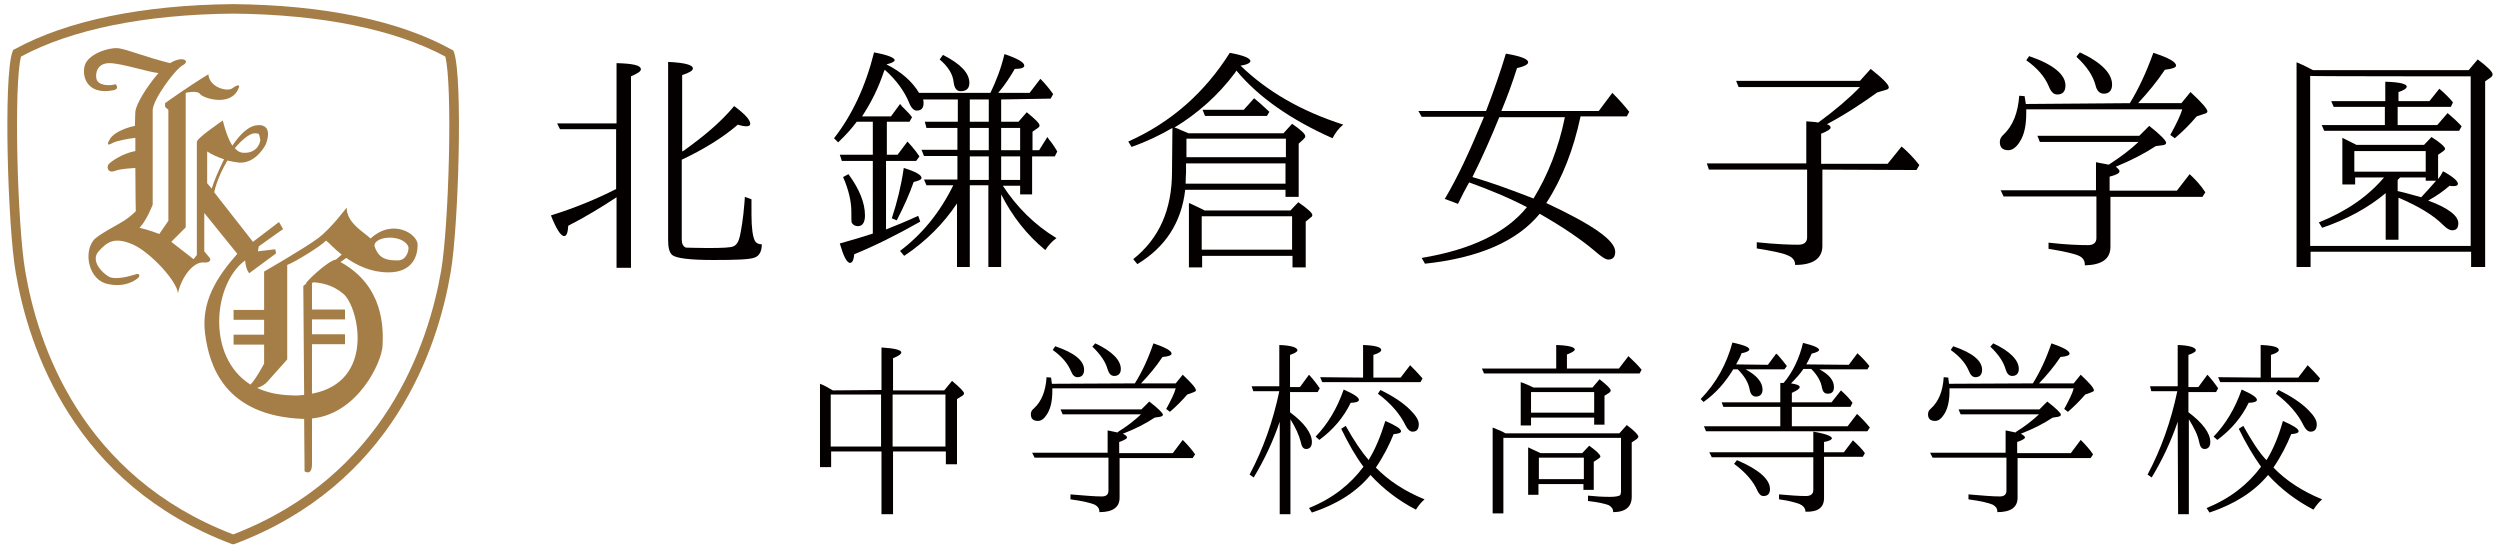 <?xml version="1.0" encoding="utf-8"?>
<!-- Generator: Adobe Illustrator 27.2.0, SVG Export Plug-In . SVG Version: 6.00 Build 0)  -->
<svg version="1.1" id="_レイヤー_1" xmlns="http://www.w3.org/2000/svg" xmlns:xlink="http://www.w3.org/1999/xlink" x="0px"
	 y="0px" viewBox="0 0 605.8 133" style="enable-background:new 0 0 605.8 133;" xml:space="preserve">
<style type="text/css">
	.st0{fill:#A57D46;}
	.st1{fill:#040000;}
</style>
<g>
	<g>
		<path class="st0" d="M110,12.6l-0.2-0.4l-0.4-0.2C96.8,5,78.5,1.2,56.5,1c-22,0.2-40.3,4-52.9,10.9l-0.4,0.2L3,12.6
			C0.8,18.9,1.9,55.1,3.8,66c3.1,18.4,14.1,51.4,52.3,65.8l0.4,0.1l0.4-0.1c38.2-14.4,49.2-47.4,52.3-65.8
			C111.1,55.1,112.2,18.9,110,12.6L110,12.6z M106.9,65.6c-3.1,17.8-13.7,49.8-50.4,63.9C19.7,115.4,9.1,83.5,6.1,65.6
			c-1.9-11.2-2.8-45.2-1-51.9c12.3-6.6,30-10.2,51.4-10.4c21.4,0.2,39.1,3.8,51.4,10.4C109.7,20.5,108.8,54.4,106.9,65.6z"/>
		<path class="st0" d="M89.8,57.8C88,56.1,84,54,84,50.3c0,0-3.8,5.1-6.9,7.4C74.1,60,64,65.8,64,65.8v9.3h-7.4v2.4H64v3.6h-7.4v2.4
			H64v4.6c0,0-1.8,3.5-3.3,5.1c-10.8-6.8-9-24.5-1.3-30.1c0.2,2.4,1,3.1,1,3.1l6.5-4.8l-0.2-1l-4.2,0.5l0.2-1.2l5.9-4.2l-1-1.7
			l-6.3,4.8l-9.4-12c0.6-2.7,1.8-5.3,3.2-7.7c0.9,0.2,1.9,0.4,2.8,0.5c4.2,0.3,6.5-4.4,6.5-4.4c1.9-5.1-1.6-5-3.2-4.4
			c-1.8,0.7-3.4,2.5-4.9,4.7c-1.5-2.4-2.3-6.1-2.3-6.1s-6.7,4.5-6.3,5.3v27.3l-0.8,1l-5.4-4.2l3.5-3.5V22.5c0,0,2.8-0.7,3.5,0.3
			c0.7,1,7.5,3.2,9.3-1.4c0.5-1-0.3-0.9-1.5,0s-5.6-0.2-5.8-3.4C45.1,21.3,40,25,40,25v0.9l0.8,0.7v26.9l-2.2,3.2c0,0-2.5-1-4.8-1.5
			c1.7-1.7,3.2-5.6,3.2-5.6V26.7c0-2.5,5.4-9.9,7.3-10.9s0-2.4-3.1-0.5c-6-1.5-10-3.2-12.4-3.6c-2.4-0.3-7.6,1.4-8.3,4.3
			c-0.7,2.9,0.9,7,6.8,5.9c1.9-0.3,0.7-1.5,0.7-1.5c-1.5,0.5-4.2,0.3-4.6-1.2s0.2-3.9,3.1-3.9s9.5,2.2,11.9,2.4
			c-3.1,3.6-5.4,7.6-5.6,9.3c0,0.4-0.1,1.7-0.1,3.5c-2.1,0.4-5.1,1.6-6,3.1c-1.2,1.9-0.2,1.5,0.7,1c0.7-0.4,3.5-1,5.4-1.2v3.2
			c-3.2,0.6-5.8,2.5-6.4,3.1c-0.7,0.7-0.3,2.4,1.5,1.7c1.3-0.5,3.6-0.6,4.9-0.7c0,5.5,0.1,10.5,0.1,10.5s-1.2,1.2-2.7,2.2
			c-1.5,1-6.7,3.6-7.6,4.9c-2.4,3.2-1,9.5,3.4,10.5c4.4,1,7-1,7.5-1.5c0.5-0.5,0.3-1.2-0.7-0.8c-1,0.3-4.8,1.5-6.5,0.5
			c-1.7-1-4.4-3.9-2.4-6.1s3.7-3.6,8.2-1.7c4.4,1.9,11,9.2,11,11.9c1-4.4,3.9-7.6,6.1-7.5c2.2,0.2,1.7-1,1.7-1l-1.4-1.7v-9.3l8,9.9
			c-5.1,5.8-8.8,11.7-7.8,19.4c1,7.6,4.6,19.8,23.6,20.6c0.1,0,0.3,0,0.4,0l0.1,12.7c0,0,1.8,1.3,1.8-1.8v-11
			c11.1-1.1,16.9-13.6,17.1-17.6c0.2-4.1,0.4-14.5-10.2-20.3l1.4-1c2.6,1.8,6,3.5,10.2,3.5c6,0,7.1-4.1,7.1-6.7S95.2,52.8,89.8,57.8
			L89.8,57.8z M61.6,32.3c0,0,0.7,0,1,0.1s0.4,1.2,0.4,1.2s0,0.1,0.1,0.2c-0.1,1.4-1.3,3.5-4.4,3.2c-0.7-0.1-1.3-0.5-1.8-1.1
			C58.6,33.9,60.4,32.4,61.6,32.3z M50.2,44.4v-7.7c1.2,0.8,2.6,1.4,4.1,1.9c-1.3,2.6-2.4,5.2-3,7.1C51.3,45.7,50.2,44.4,50.2,44.4z
			 M83.2,71.2c3.7,3.1,7.9,21.3-7.6,24.2v-12h8v-2.4h-8v-3.6h8v-2.4h-8v-6.4l0.3-0.2C77.6,68.5,80.5,68.9,83.2,71.2L83.2,71.2z
			 M81.4,62.9C81.4,62.9,81.4,62.9,81.4,62.9c-2.1,0.3-7.9,6-7.2,5.8c0.1,0,0.2,0,0.2-0.1c-0.6,0.4-0.9,0.7-0.9,0.7l0.2,26.4
			c-1,0.1-2,0.2-3.1,0.1c-3.3-0.1-6-0.7-8.3-1.8c1.4-0.4,2.3-1.3,2.3-1.3l5-5.6V64.2c2.3-0.9,8.3-4.7,9.4-5.9
			c0.6,0.4,1.9,1.9,3.8,3.4C82.5,62,82,62.4,81.4,62.9L81.4,62.9z M96.4,63.1c-2.4,0-4.5-0.2-5.6-3.3c-0.4-1.2,1.5-2.4,4.3-2.2
			c2.9,0.3,3.9,1.8,3.9,2.5S98.5,63.1,96.4,63.1L96.4,63.1z"/>
	</g>
	<g>
		<g>
			<path class="st1" d="M149.4,29.9V15.3c3.9,0.1,5.9,0.5,5.9,1.5c0,0.5-0.8,1-2.4,1.7v46.4h-3.5V47.8c-3.8,2.5-7.6,4.8-11.7,6.9
				c-0.1,1.7-0.4,2.5-1,2.5c-0.8,0-1.9-1.7-3.2-5c5.8-1.8,11.1-4,15.8-6.4V31.3h-13.6l-0.7-1.4L149.4,29.9L149.4,29.9z M165.3,36.7
				l0.4-0.2c4.6-3.3,8.9-6.8,12.2-10.8c2.7,2,3.9,3.4,3.9,4.3c0,0.4-0.3,0.6-1,0.6c-0.4,0-1.1-0.1-2-0.4c-3.6,3.1-8.1,5.9-13.6,8.5
				V58c0,1,0.3,1.7,1,2c0.6,0,2.4,0.1,5.3,0.1c3.5,0,5.6-0.1,6.2-0.4c0.8-0.3,1.3-1.2,1.6-2.5c0.3-1.5,0.8-4.1,1.1-8.1l0.1-1.4
				l1.6,0.6V52c0,3.2,0.3,5.3,0.8,6.3c0.3,0.6,0.9,0.9,1.7,0.9c0,1.7-0.6,2.8-1.7,3.2c-1.2,0.5-4.6,0.6-10.1,0.6s-8.9-0.4-9.9-1.2
				c-0.7-0.6-1-1.8-1-3.6V15c4,0.2,6,0.7,6,1.6c0,0.5-0.8,1-2.6,1.6L165.3,36.7L165.3,36.7z"/>
			<path class="st1" d="M242.6,24.1v5.4h4.2l2-2.3c2.1,1.7,3.1,2.7,3.1,3.2c0,0.2-0.1,0.4-0.4,0.6l-1.3,0.9v4.5h1.6l2-3.2
				c0.2,0.3,0.4,0.6,0.4,0.6c0.6,0.7,1.3,1.7,2,2.9l-0.6,1.2h-5.5v9.2h-2.9V45h-4.2c3.4,5.2,7.7,9.5,13,12.7c-1.1,0.8-2,1.8-2.7,2.9
				c-4.5-3.7-8-8.2-10.7-13.5v17.6h-3.1V44.9H235v19.8h-3.1V49.3c-3.2,4.8-7.4,9.1-12.8,12.7l-1-1.2c5.3-4,9.6-9.2,12.9-15.9h-6.5
				l-0.6-1.4h8.1v-5.7h-8.1l-0.6-1.5h8.7V31h-7.5l-0.4-1.5h8v-5.4h-8.4c0.1,0.5,0.1,0.7,0.1,0.8c0,1.3-0.5,1.9-1.7,1.9
				c-0.6,0-1.3-0.6-1.8-1.9c-1.1-2.7-3-5.4-5.9-8c-0.1,0.1-0.1,0.3-0.2,0.4c-1.3,3.9-3,7.4-5.3,10.9h7l2.2-3
				c0.1,0.1,0.2,0.2,0.5,0.6c0.2,0.2,0.4,0.4,0.6,0.6c0.6,0.6,1.3,1.3,1.8,2l-0.6,1.1h-5.5v8h2.6l2.4-3.2c0.6,0.7,1.7,1.8,2.9,3.6
				L222,39h-7.3v16.6c2.3-0.9,5-2,7.8-3.3l0.5,1.4c-6,3.4-11.3,6-16,7.9c-0.1,1.4-0.5,2.1-1,2.1c-0.8,0-1.6-1.6-2.5-4.7
				c3.2-0.9,5.9-1.7,8-2.4V39h-7.5l-0.5-1.5h8v-8h-3.9c-1.1,1.5-2.6,3.2-4.5,5l-1-1c4.3-5.5,7.6-12.4,9.7-20.8c3.3,0.6,5,1.3,5,1.9
				c0,0.3-0.7,0.7-2,1c3.6,1.8,6.2,4.1,7.9,6.9h17.3c1.4-2.9,2.6-6,3.4-9.4c3.2,1.1,4.8,2,4.8,2.8c0,0.5-0.7,0.8-2.3,0.8
				c-1.1,1.9-2.4,3.9-4,5.8h7.6l2.6-3.4c1.1,1.1,2.1,2.3,3.1,3.7l-0.6,1.1L242.6,24.1L242.6,24.1z M205.6,42.2c2.7,3.7,4,7,4,10
				c0,1.7-0.6,2.6-1.7,2.6c-0.6,0-1.1-0.2-1.5-0.8c-0.1-0.3-0.1-1.2-0.1-2.7c0-2.4-0.6-5.2-2-8.4L205.6,42.2L205.6,42.2z
				 M216.1,52.9c1.3-3.9,2.3-8,2.9-12.2c2.9,0.9,4.3,1.7,4.3,2.4c0,0.4-0.6,0.7-1.9,1c-1,2.9-2.4,6-4.1,9.3L216.1,52.9L216.1,52.9z
				 M228.5,13.3c4.3,2.2,6.4,4.4,6.4,6.8c0,1.3-0.7,2-2.1,2c-1,0-1.5-0.7-1.7-2.1c-0.2-2.1-1.4-3.9-3.4-5.6L228.5,13.3L228.5,13.3z
				 M239.6,24.1H235v5.4h4.6V24.1z M235,36.4h4.6V31H235V36.4z M239.6,37.9H235v5.7h4.6V37.9z M242.6,36.4h4.6V31h-4.6V36.4z
				 M242.6,37.9v5.7h4.6v-5.7H242.6z"/>
			<path class="st1" d="M284.1,31c-2.9,1.7-6.2,3.3-9.9,4.6l-0.8-1.3c10.3-4.6,18.5-11.8,24.6-21.5c3.3,0.6,5,1.3,5,2
				c0,0.4-0.8,0.9-2.4,1.1c6.4,6.2,14.6,11,24.9,14.3c-1,0.8-1.9,1.9-2.6,3.3c-10.1-4.5-17.9-9.9-23.3-16.4l-0.3,0.5
				c-4.1,5.5-9.1,9.9-14.7,13.3c0.2,0.1,0.8,0.2,1.5,0.6c0.8,0.3,1.4,0.6,1.9,0.8H311l2.1-2.3c2.2,1.5,3.2,2.5,3.2,3
				c0,0.3-0.2,0.5-0.5,0.8l-1.1,1v12.9h-3.2v-1.7h-24.3c-0.9,7.9-4.8,13.9-11.6,18l-1-1.2c6.3-5,9.4-12,9.4-21.2L284.1,31L284.1,31z
				 M311.5,44.5v-4.9h-24.1v2.2c0,0.4-0.1,1.3-0.1,2.7L311.5,44.5L311.5,44.5z M287.5,33.6v4.5h24.1v-4.5H287.5z M312.7,51l1.9-2
				c2.3,1.6,3.4,2.6,3.4,3.1c0,0.3-0.1,0.4-0.4,0.6l-1.2,1v11.1h-3.2v-2.8h-21.9v2.8h-3.2V49.2l0.3,0.1c1,0.5,2.2,1,3.5,1.7
				L312.7,51L312.7,51z M291.2,52.4v8.1h21.9v-8.1H291.2z M301.4,26.6l2.5-2.8c1,0.8,2.2,1.9,3.7,3.3l-0.6,1H292l-0.6-1.5H301.4
				L301.4,26.6z"/>
			<path class="st1" d="M391.4,61c0,1.3-0.6,1.9-1.7,1.9c-0.6,0-1.7-0.7-3.4-2.2c-3.2-2.7-7.6-5.7-13.2-8.9
				c-5.5,6.7-14.8,10.7-27.8,12.1l-0.8-1.4c12-2,20.5-6.1,25.5-12.3c-4.6-2.4-9.3-4.3-14-6c-0.8,1.4-1.7,3.1-2.7,5.2l-3.2-1.2
				c3.1-5.2,6-11.5,9-18.7l0.5-1.2h-15.1l-0.8-1.4h16.4c2-5.2,3.6-9.9,4.8-13.9c3.6,0.6,5.4,1.3,5.4,2.1c0,0.5-0.9,1-2.7,1.4
				c-1.2,3.8-2.5,7.3-3.8,10.4h23.6l3.3-4.4c1.7,1.7,3.1,3.3,4.1,4.6l-0.6,1.1H383c-1.7,8-4.4,15-8.3,21
				C385.8,54.4,391.4,58.2,391.4,61L391.4,61z M379.2,28.4h-15.9c-1.9,4.7-4,9.5-6.5,14.5c4.5,1.3,9.4,3.1,14.8,5.2
				C375.1,42.4,377.7,35.8,379.2,28.4L379.2,28.4z"/>
			<path class="st1" d="M441.6,41.1v18.5c0,3-2.2,4.6-6.6,4.6c0-1.1-0.6-1.9-2-2.4c-1.1-0.5-3.6-1-7.3-1.6v-1.5
				c4.8,0.5,8.1,0.6,10,0.6c1.5,0,2.2-0.6,2.2-1.8V41.1h-23.8l-0.5-1.5h24.1V29.4c1,0.1,2,0.1,2.9,0.3c4.1-3,7.5-5.9,10.1-8.6h-29.4
				l-0.6-1.5h30l2.6-2.9c2.9,2.3,4.4,3.8,4.4,4.5c0,0.2-0.2,0.5-0.8,0.6l-2,0.6c-3.5,2.5-7.5,5.2-12.2,7.7c0.6,0.2,0.9,0.5,0.9,0.8
				c0,0.4-0.8,0.9-2.3,1.5v7.3h16.1l3.4-4.2c1.4,1.2,2.9,2.7,4.3,4.5l-0.7,1.2L441.6,41.1L441.6,41.1z"/>
			<path class="st1" d="M516.1,25c2.1-3.4,4-7.5,5.7-12.2c3.7,1.2,5.5,2.2,5.5,3.1c0,0.5-1,0.8-2.7,1c-2,3-4.2,5.6-6.5,8.1h10.5
				l2.2-2.7c2.7,2.5,4.1,4.1,4.1,4.7c0,0.2-0.2,0.5-0.8,0.6l-1.8,0.6c-1.6,1.9-3.4,3.7-5.3,5.3l-1.1-0.8c1.5-2.7,2.5-4.8,2.9-6.2
				h-37.8v0.8c0,2.9-0.4,5.3-1.6,7.1c-0.8,1.3-1.8,2-2.7,2c-1.5,0-2.1-0.7-2.1-2c0-0.7,0.3-1.2,0.8-1.7c2.4-2.2,3.6-5.4,3.9-9.5
				l1.3,0.1c0.2,1.2,0.3,1.8,0.3,1.9L516.1,25L516.1,25z M513.6,41.5c0,0.5-0.8,0.9-2.4,1.3v3.4h16.3l3.1-4c1.4,1.3,2.7,2.7,3.8,4.4
				l-0.7,1.1h-22.3v12.1c0,2.9-2,4.4-6.2,4.5v-0.1c0-1-0.4-1.7-1.4-2.2c-1.1-0.5-3.6-1.1-7.4-1.7v-1.5c4.3,0.5,7.5,0.6,9.6,0.6
				c1.3,0,2-0.6,2-1.7V47.6h-22.5l-0.7-1.5h23.1v-6.8c0.5,0.1,1.4,0.3,3.1,0.6l0.3-0.2c2.6-1.7,4.9-3.4,6.9-5.3h-23.9l-0.6-1.5h24.7
				l2.4-2.4c2.8,2.2,4.1,3.6,4.1,4.1c0,0.3-0.2,0.5-0.9,0.6l-1.6,0.2c-2.6,1.7-5.8,3.4-9.7,5C513.3,40.9,513.6,41.2,513.6,41.5
				L513.6,41.5z M491.7,13.6c5.9,2,8.8,4.5,8.8,7.1c0,1.5-0.7,2.2-2,2.2c-0.8,0-1.5-0.6-2-1.9c-1-2.4-2.8-4.5-5.5-6.4L491.7,13.6
				L491.7,13.6z M504,12.7c5.2,2.4,7.8,5.1,7.8,7.8c0,1.4-0.7,2.2-2,2.2c-1,0-1.7-0.7-2-2c-0.6-2.3-2.1-4.6-4.6-6.9
				C503.1,13.7,504,12.7,504,12.7z"/>
			<path class="st1" d="M598.2,17l2.2-2.6c2.4,1.8,3.6,3,3.6,3.6c0,0.3-0.1,0.5-0.5,0.8l-1.3,0.9v45h-3.4V61h-38.9v3.7h-3.4V15.1
				c0.1,0,0.5,0.2,1.4,0.6c0.4,0.2,1.3,0.6,2.6,1.3H598.2L598.2,17z M559.8,18.4v41.2h38.9V18.5C598.8,18.5,559.8,18.5,559.8,18.4z
				 M587.4,35.1l1.8-1.9c2.2,1.4,3.3,2.4,3.3,2.9c0,0.1-0.1,0.2-0.4,0.5l-1.3,0.9v5.9c0.4-0.5,0.8-1.1,1.2-1.9
				c2.4,1.3,3.6,2.4,3.6,3c0,0.4-0.3,0.6-1.1,0.6c-0.3,0-0.6,0-0.9-0.1c-1.5,1.3-3.2,2.5-5.2,3.6c4.9,1.8,7.3,3.7,7.3,5.5
				c0,1.2-0.5,1.7-1.5,1.7c-0.6,0-1.3-0.4-2.2-1.3c-2.4-2.4-5.9-4.5-10.8-6.6v10.2h-3.1V46.8c-4.3,3.6-9.5,6.4-15.4,8.4l-0.8-1.3
				c6.7-2.7,11.9-6.3,15.8-10.9h-7v1.7h-3.1V33.4c1.2,0.6,2.4,1.2,3.4,1.7L587.4,35.1L587.4,35.1z M577.9,30.3v-4.4h-12.4l-0.6-1.4
				h13.1v-4.7c3.4,0.1,5.2,0.5,5.2,1.2c0,0.4-0.7,0.9-2,1.3v2.2h7.5l2.4-3c1.4,1.2,2.5,2.3,3.3,3.3l-0.5,1.1H581v4.4h9.6l2.5-2.9
				c1.2,1,2.3,2,3.4,3.2l-0.6,1.1h-32.7l-0.6-1.4L577.9,30.3L577.9,30.3z M587.8,41.6v-5h-17.3v5H587.8z M587.8,43h-6.2
				c0,0-0.2,0.2-0.6,0.6v2.7c1.9,0.4,3.8,1,5.7,1.5c1.3-1.4,2.5-2.7,3.6-4h-2.5V43L587.8,43z"/>
		</g>
		<g>
			<path class="st1" d="M213.6,94.5V84.2c3.2,0.2,4.8,0.6,4.8,1.2c0,0.4-0.7,0.9-2,1.4v7.8h12.4l1.9-2.3c1.9,1.6,2.9,2.6,2.9,3
				c0,0.2-0.1,0.4-0.4,0.6l-1.3,0.8v15.8h-2.7v-3.1h-12.8v15.2h-2.8v-15.2h-12.2v3.8h-2.7V93c0.9,0.3,1.9,0.9,3.1,1.6L213.6,94.5
				L213.6,94.5z M201.3,95.6v12.6h12.2V95.6H201.3z M229.1,108.2V95.6h-12.8v12.6H229.1z"/>
			<path class="st1" d="M275,92.9c1.7-2.7,3.2-5.9,4.5-9.7c2.9,1,4.4,1.8,4.4,2.5c0,0.4-0.8,0.7-2.2,0.8c-1.6,2.4-3.3,4.4-5.2,6.4
				h8.4l1.7-2.1c2.1,2,3.2,3.2,3.2,3.8c0,0.2-0.2,0.3-0.7,0.5l-1.4,0.5c-1.3,1.5-2.7,2.9-4.2,4.2l-0.9-0.7c1.2-2.2,2-3.8,2.3-5H255
				v0.7c0,2.3-0.4,4.2-1.3,5.6c-0.7,1.1-1.4,1.6-2.2,1.6c-1.2,0-1.7-0.6-1.7-1.6c0-0.6,0.2-1,0.7-1.4c1.9-1.7,2.9-4.3,3.1-7.6
				l1.1,0.1c0.1,1,0.2,1.4,0.2,1.5L275,92.9L275,92.9z M273.1,106c0,0.3-0.7,0.7-1.9,1.1v2.7h13l2.4-3.2c1.1,1.1,2.1,2.2,3,3.5
				l-0.6,0.9h-17.7v9.6c0,2.3-1.6,3.5-4.9,3.5V124c0-0.8-0.4-1.3-1.1-1.7c-0.9-0.4-2.9-0.9-5.9-1.3v-1.2c3.4,0.3,6,0.5,7.6,0.5
				c1.1,0,1.6-0.5,1.6-1.4v-8h-17.9l-0.6-1.2h18.3v-5.4c0.4,0.1,1.1,0.2,2.4,0.5l0.2-0.2c2.1-1.3,3.9-2.7,5.5-4.2h-19l-0.5-1.2h19.6
				l1.9-1.9c2.2,1.7,3.3,2.8,3.3,3.2c0,0.2-0.2,0.4-0.7,0.5l-1.3,0.2c-2.1,1.4-4.6,2.7-7.7,3.9C272.9,105.5,273.1,105.8,273.1,106
				L273.1,106z M255.7,83.9c4.7,1.6,7,3.5,7,5.7c0,1.2-0.6,1.8-1.6,1.8c-0.7,0-1.2-0.5-1.6-1.5c-0.8-1.9-2.2-3.5-4.4-5.1L255.7,83.9
				L255.7,83.9z M265.4,83.2c4.1,1.9,6.2,4.1,6.2,6.2c0,1.1-0.6,1.7-1.6,1.7c-0.8,0-1.3-0.6-1.6-1.6c-0.5-1.8-1.7-3.6-3.7-5.5
				L265.4,83.2L265.4,83.2z"/>
			<path class="st1" d="M310.1,102.2c-1.6,4.7-3.7,9.2-6.3,13.5l-1-0.7c3.3-6.2,5.7-13,7.2-20.2h-6.3l-0.4-1.2h6.7V83.6
				c2.9,0.1,4.4,0.6,4.4,1.3c0,0.3-0.6,0.7-1.8,1.1v7.8h2.4l2.2-3c1,1.1,1.8,2.1,2.6,3.3l-0.5,0.9h-6.7v4.9c3.5,2.6,5.3,5.1,5.3,7.2
				c0,1.1-0.5,1.7-1.4,1.7c-0.7,0-1.1-0.6-1.3-1.7c-0.4-1.6-1.2-3.4-2.5-5.5v23h-2.6L310.1,102.2L310.1,102.2z M325,103.9l1.1-0.7
				c2,3.6,3.9,6.4,5.6,8.3c0-0.1,0.1-0.2,0.1-0.3c1.4-2.3,2.7-5.3,3.9-9.2c2.5,1.1,3.8,1.9,3.8,2.5c0,0.4-0.6,0.6-1.8,0.7
				c-1,2.5-2.4,5.3-4.3,8.1c3,3.1,6.9,5.7,11.8,7.7c-0.7,0.6-1.4,1.4-2.1,2.5c-4.2-2.2-7.9-5-11-8.4c-3.4,4.1-8.1,7.1-14.2,9.1
				l-0.7-1.1c5.7-2.3,10-5.7,13.2-10C328.5,110.6,326.7,107.4,325,103.9L325,103.9z M318.8,105.8c2.9-3,5.2-6.8,6.8-11.4
				c2.5,1.1,3.7,1.9,3.7,2.5c0,0.4-0.7,0.7-2,0.7c-1.7,3.5-4.2,6.5-7.6,9L318.8,105.8L318.8,105.8z M330.3,91.5v-7.9
				c2.9,0.1,4.4,0.5,4.4,1.2c0,0.4-0.6,0.8-1.9,1.2v5.5h6.6l2.3-3c0.9,0.9,1.9,1.9,3,3.2l-0.5,0.9h-23.8l-0.5-1.2L330.3,91.5
				L330.3,91.5z M334.5,94.5c3.1,1.5,5.5,3.1,7.2,4.8c1.4,1.4,2.1,2.5,2.1,3.5c0,1.2-0.5,1.8-1.5,1.8c-0.6,0-1.2-0.5-1.7-1.5
				c-1.3-2.7-3.5-5.3-6.7-7.7L334.5,94.5L334.5,94.5z"/>
			<path class="st1" d="M377.1,89.3v-5.7c3,0.1,4.5,0.5,4.5,1.1c0,0.3-0.6,0.7-1.9,1.2v3.4h12.6l2.3-3c1.2,1.1,2.3,2.2,3.2,3.3
				l-0.5,0.9h-37.7l-0.5-1.2L377.1,89.3L377.1,89.3z M392.4,105l1.8-2c1.9,1.4,2.8,2.4,2.8,2.8c0,0.2-0.1,0.3-0.4,0.6l-1.2,0.8v13.2
				c0,2.4-1.5,3.7-4.5,3.7V124c0-0.7-0.4-1.2-1.1-1.6c-0.8-0.3-2.4-0.7-5-1v-1.3c1.9,0.2,3.6,0.3,5.4,0.3c1.3,0,2.1-0.2,2.4-0.4
				c0.1-0.2,0.2-0.5,0.2-0.9v-13h-28.5v18.3h-2.6v-20.8c1.2,0.5,2.3,0.9,3.1,1.4L392.4,105L392.4,105z M385.9,93.9l1.7-2
				c1.8,1.4,2.7,2.3,2.7,2.7c0,0.2-0.1,0.4-0.4,0.6l-1.1,0.7v7h-2.5v-1.7h-15.3v1.9h-2.5V92.6c1,0.3,2,0.8,3.1,1.3L385.9,93.9
				L385.9,93.9z M383.4,109.8l1.7-1.8c1.8,1.3,2.7,2.2,2.7,2.6c0,0.2-0.1,0.3-0.4,0.5l-1.2,0.8v6.8h-2.5v-1.4h-10.9v2.6h-2.5v-11.5
				c1.3,0.6,2.3,1.1,3,1.4H383.4z M371,95v5h15.3v-5H371z M372.9,110.9v5.2h10.9v-5.2H372.9z"/>
			<path class="st1" d="M428.4,88.4l2-2.7l0.4,0.3c0.8,0.9,1.5,1.8,2.2,2.7l-0.6,0.8h-9.4c2.8,1.5,4.1,3.2,4.1,4.9
				c0,1.1-0.6,1.7-1.6,1.7c-0.7,0-1.3-0.5-1.5-1.6c-0.3-1.8-1.3-3.4-2.9-5H420c-1.9,3.1-4.2,5.8-7.2,7.9l-0.7-0.7
				c3.8-3.9,6.3-8.5,7.7-13.7c2.7,0.6,4.1,1.1,4.1,1.7c0,0.3-0.7,0.7-1.9,0.9c-0.2,0.7-0.7,1.6-1.3,2.7L428.4,88.4L428.4,88.4z
				 M448,88.4l2.1-2.8c1.2,1.1,2.1,2.1,2.9,3.1l-0.5,0.8h-11.6c2.4,1.3,3.5,2.7,3.5,4.3c0,1.1-0.5,1.6-1.5,1.6
				c-0.8,0-1.2-0.5-1.4-1.4c-0.2-1.5-1.1-3.1-2.6-4.6h-1.9c-0.8,1.2-1.8,2.3-3,3.5c1.4,0.2,2.1,0.5,2.1,0.9s-0.6,0.8-1.9,1.4v2.3
				h9.6l2.3-2.9c1,0.9,2,1.9,2.8,3l-0.5,1h-14.2v4.7h13.5l2.3-3c1.2,1.1,2.2,2.2,3.1,3.3l-0.6,0.9h-39.1l-0.5-1.2h18.5v-4.7h-13.8
				l-0.4-1.1h14.2v-4.7h0.8c2.2-2.6,3.8-5.9,4.7-9.7c2.6,0.6,3.9,1.2,3.9,1.7c0,0.3-0.6,0.6-1.8,0.9c-0.5,1.2-1,2-1.3,2.6L448,88.4
				L448,88.4z M442,110.9v9.8c0,2.3-1.5,3.4-4.5,3.3c0-0.9-0.6-1.5-1.5-1.9c-0.9-0.3-2.5-0.8-4.9-1.1v-1.2c2.4,0.2,4.6,0.4,6.5,0.4
				c1.2,0,1.8-0.5,1.8-1.5v-7.9h-24.6l-0.6-1.2h25.2v-5c3,0.5,4.5,1.1,4.5,1.6c0,0.3-0.6,0.7-1.9,0.9v2.5h4.8l2.2-2.9
				c1.2,1.1,2.2,2.1,2.9,3.1l-0.5,0.9H442L442,110.9z M420.9,111.5c5.4,2.3,8,4.7,8,7c0,1.1-0.5,1.7-1.6,1.7c-0.6,0-1.1-0.5-1.5-1.4
				c-0.8-1.9-2.6-4.2-5.6-6.4L420.9,111.5z"/>
			<path class="st1" d="M492.6,92.9c1.7-2.7,3.2-5.9,4.5-9.7c2.9,1,4.4,1.8,4.4,2.5c0,0.4-0.8,0.7-2.2,0.8c-1.6,2.4-3.3,4.4-5.2,6.4
				h8.4l1.7-2.1c2.1,2,3.2,3.2,3.2,3.8c0,0.2-0.2,0.3-0.7,0.5l-1.4,0.5c-1.3,1.5-2.7,2.9-4.2,4.2l-0.9-0.7c1.2-2.2,2-3.8,2.3-5
				h-30.1v0.7c0,2.3-0.4,4.2-1.3,5.6c-0.7,1.1-1.4,1.6-2.2,1.6c-1.2,0-1.7-0.6-1.7-1.6c0-0.6,0.2-1,0.7-1.4c1.9-1.7,2.9-4.3,3.1-7.6
				l1.1,0.1c0.1,1,0.2,1.4,0.2,1.5L492.6,92.9L492.6,92.9z M490.7,106c0,0.3-0.7,0.7-1.9,1.1v2.7h13l2.4-3.2c1.1,1.1,2.1,2.2,3,3.5
				l-0.6,0.9h-17.7v9.6c0,2.3-1.6,3.5-4.9,3.5V124c0-0.8-0.4-1.3-1.1-1.7c-0.9-0.4-2.9-0.9-5.9-1.3v-1.2c3.4,0.3,6,0.5,7.6,0.5
				c1.1,0,1.6-0.5,1.6-1.4v-8h-17.9l-0.6-1.2h18.3v-5.4c0.4,0.1,1.1,0.2,2.4,0.5l0.2-0.2c2.1-1.3,3.9-2.7,5.5-4.2h-19l-0.5-1.2h19.6
				l1.9-1.9c2.2,1.7,3.3,2.8,3.3,3.2c0,0.2-0.2,0.4-0.7,0.5l-1.3,0.2c-2.1,1.4-4.6,2.7-7.7,3.9C490.4,105.5,490.7,105.8,490.7,106
				L490.7,106z M473.3,83.9c4.7,1.6,7,3.5,7,5.7c0,1.2-0.6,1.8-1.6,1.8c-0.7,0-1.2-0.5-1.6-1.5c-0.8-1.9-2.2-3.5-4.4-5.1L473.3,83.9
				L473.3,83.9z M483,83.2c4.1,1.9,6.2,4.1,6.2,6.2c0,1.1-0.6,1.7-1.6,1.7c-0.8,0-1.3-0.6-1.6-1.6c-0.5-1.8-1.7-3.6-3.7-5.5
				L483,83.2L483,83.2z"/>
			<path class="st1" d="M527.7,102.2c-1.6,4.7-3.7,9.2-6.3,13.5l-1-0.7c3.3-6.2,5.7-13,7.2-20.2h-6.3l-0.3-1.2h6.7V83.6
				c2.9,0.1,4.4,0.6,4.4,1.3c0,0.3-0.6,0.7-1.8,1.1v7.8h2.4l2.2-3c1,1.1,1.8,2.1,2.6,3.3l-0.5,0.9h-6.7v4.9c3.5,2.6,5.3,5.1,5.3,7.2
				c0,1.1-0.5,1.7-1.4,1.7c-0.7,0-1.1-0.6-1.3-1.7c-0.3-1.6-1.2-3.4-2.5-5.5v23h-2.6L527.7,102.2L527.7,102.2z M542.5,103.9l1.1-0.7
				c2,3.6,3.8,6.4,5.6,8.3c0-0.1,0.2-0.2,0.2-0.3c1.4-2.3,2.7-5.3,3.8-9.2c2.5,1.1,3.8,1.9,3.8,2.5c0,0.4-0.6,0.6-1.8,0.7
				c-1,2.5-2.4,5.3-4.3,8.1c3,3.1,6.9,5.7,11.8,7.7c-0.7,0.6-1.4,1.4-2.1,2.5c-4.2-2.2-7.9-5-11-8.4c-3.4,4.1-8.2,7.1-14.2,9.1
				l-0.7-1.1c5.7-2.3,10-5.7,13.2-10C546.1,110.6,544.2,107.4,542.5,103.9L542.5,103.9z M536.4,105.8c2.9-3,5.2-6.8,6.8-11.4
				c2.5,1.1,3.7,1.9,3.7,2.5c0,0.4-0.7,0.7-2,0.7c-1.7,3.5-4.2,6.5-7.6,9L536.4,105.8L536.4,105.8z M547.8,91.5v-7.9
				c2.9,0.1,4.4,0.5,4.4,1.2c0,0.4-0.6,0.8-1.9,1.2v5.5h6.6l2.3-3c0.9,0.9,1.9,1.9,3,3.2l-0.5,0.9H538l-0.5-1.2L547.8,91.5
				L547.8,91.5z M552.1,94.5c3.1,1.5,5.5,3.1,7.2,4.8c1.4,1.4,2.1,2.5,2.1,3.5c0,1.2-0.5,1.8-1.5,1.8c-0.6,0-1.2-0.5-1.7-1.5
				c-1.3-2.7-3.5-5.3-6.7-7.7L552.1,94.5L552.1,94.5z"/>
		</g>
	</g>
</g>
</svg>
